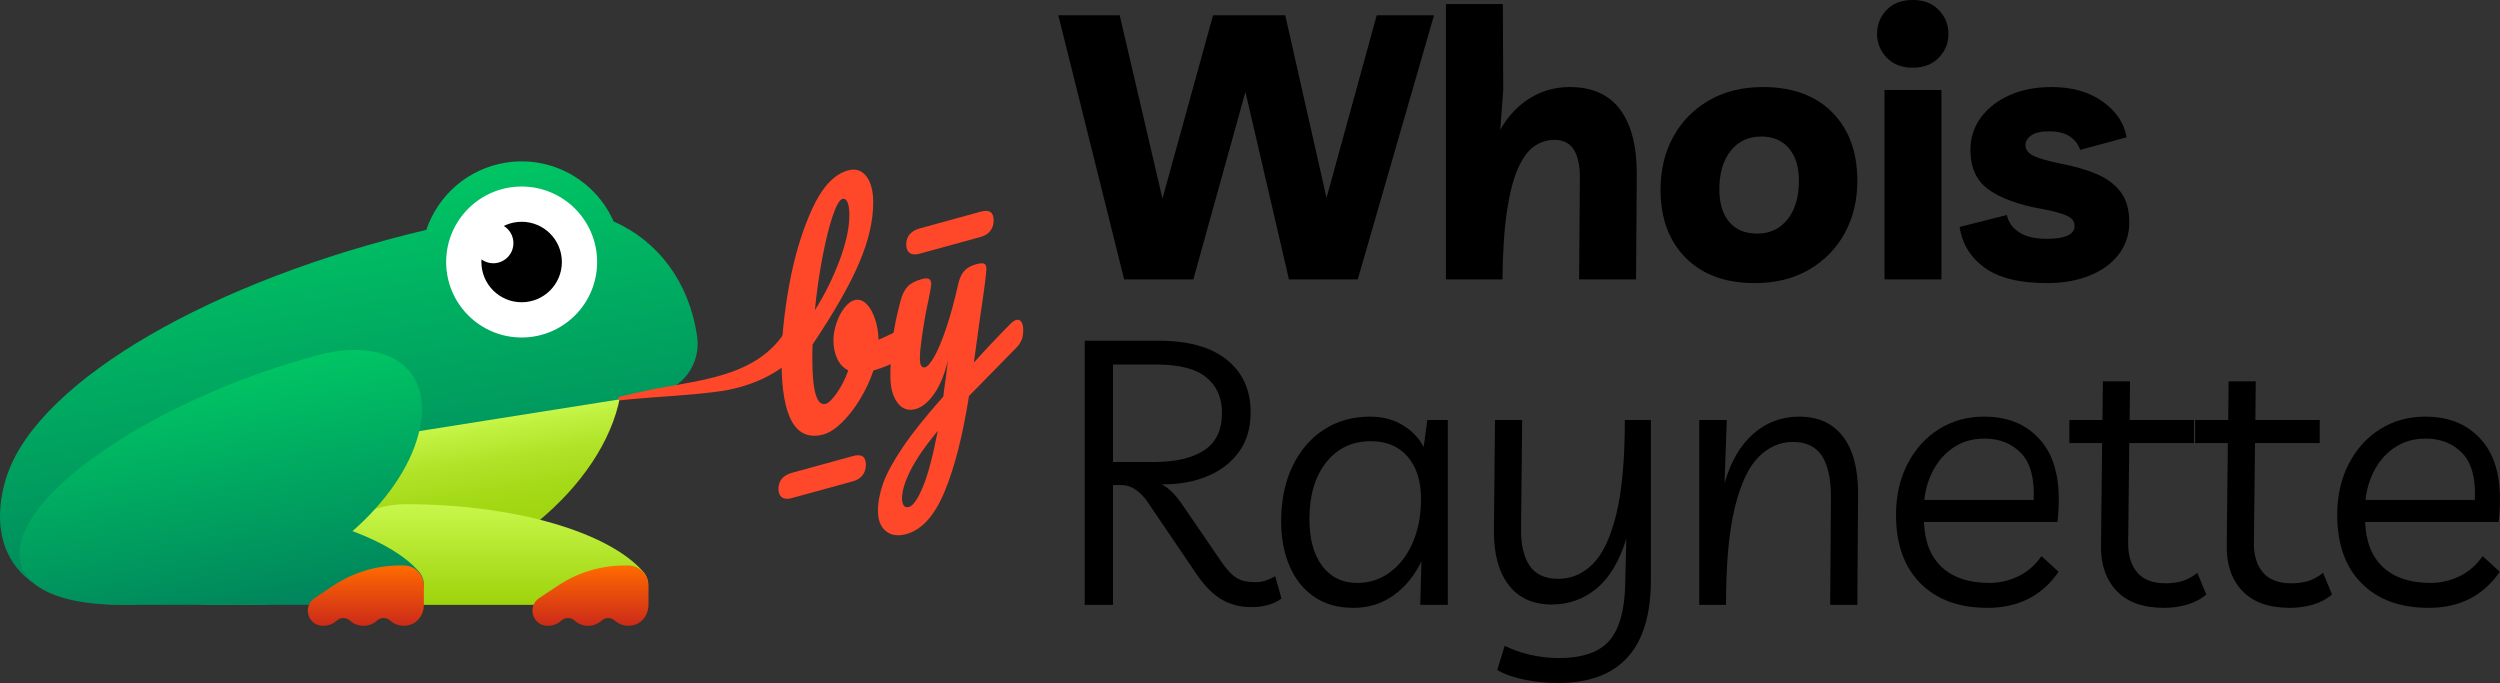 <svg viewBox="0 0 806.45 220.32" xmlns="http://www.w3.org/2000/svg" xmlns:xlink="http://www.w3.org/1999/xlink"><rect x="0" y="0" width="806.45" height="220.32" fill="#333333" stroke="none"/><linearGradient id="a" gradientTransform="matrix(.988 -.156 .156 .988 -62.53 -7.39)" gradientUnits="userSpaceOnUse" x1="136.74" x2="136.74" y1="225.14" y2="174.72"><stop offset="0" stop-color="#9dd30b"/><stop offset=".29" stop-color="#9fd40e"/><stop offset=".52" stop-color="#a5da18"/><stop offset=".73" stop-color="#b1e329"/><stop offset=".93" stop-color="#c1f140"/><stop offset="1" stop-color="#c8f74b"/></linearGradient><linearGradient id="b" gradientUnits="userSpaceOnUse" x1="99.2" x2="121.71" y1="63.74" y2="191.41"><stop offset="0" stop-color="#00c564"/><stop offset="1" stop-color="#00805b"/></linearGradient><linearGradient id="c" gradientTransform="matrix(-1 -0 -0 1 2948.04 0)" gradientUnits="userSpaceOnUse" x1="2792.39" x2="2792.39" y1="195.11" y2="162.65"><stop offset="0" stop-color="#9dd30b"/><stop offset="1" stop-color="#c8f74b"/></linearGradient><linearGradient id="d" x1="65.24" x2="79.9" xlink:href="#b" y1="120.96" y2="204.09"/><linearGradient id="e" gradientUnits="userSpaceOnUse" x1="190.47" x2="190.47" y1="201.88" y2="182.41"><stop offset="0" stop-color="#cc2a19"/><stop offset="1" stop-color="#ff6b00"/></linearGradient><linearGradient id="f" x1="118.01" x2="118.01" xlink:href="#e"/><path d="m133.65 138.43-132.8 21.04c-5.47 29.06 49.55 43.2 122.89 31.58 36.67-5.81 70.83-34.07 76.3-63.13l-66.4 10.52z" fill="url(#a)"/><path d="m224.88 108.47c-2.55-17.38-12.5-30.68-26.93-37.02-5.79-13.17-19.88-21.34-34.76-18.99-12.34 1.95-21.93 10.63-25.67 21.69-68.9 16.29-124.28 48.22-135.07 78.67-5.62 15.92-4.69 42.3 37.44 42.3 4.28 0 7.49-.53 9.83-1.47 20.38 2.53 45.85 1.87 74.04-2.59 32.04-5.08-64.36-28.78-89.21-34.68-.4-.4-.8-.79-1.19-1.18l127.66-20.22 50.34-7.97c8.83-1.4 14.82-9.68 13.52-18.53z" fill="url(#b)"/><circle cx="168.27" cy="84.52" fill="#fff" r="24.35"/><circle cx="168.27" cy="84.52" r="12.98"/><circle cx="159.13" cy="78.43" fill="#fff" r="6.49"/><path d="m130.84 162.65c35.46 0 65.61 9.1 76.65 21.77 3.63 4.17.55 10.69-4.98 10.69h-71.68s-16.4 0-16.4 0c-9.69 0-15.66-10.98-10.03-18.86 5.89-8.23 15.53-13.6 26.42-13.6z" fill="url(#c)"/><path d="m135.07 184.29c-4.42-5-11.85-9.42-21.37-12.96 10.39-9.07 18.4-20.25 21.25-31.11 5.59-20.45-8.99-31.91-32.58-25.6-47.16 12.64-89.93 39.46-95.52 59.92-3.57 13.59 10.3 20.9 33.9 20.54.12 0 .23.02.35.02h89.11c5.61 0 8.59-6.62 4.87-10.82z" fill="url(#d)"/><path d="m201.46 182.41c-7.65 0-15.12 2.27-21.48 6.51l-6.03 4c-4.02 2.66-2.16 8.92 2.66 8.96h.11c1.69 0 3.23-.65 4.39-1.71 1.18-1.08 3.03-1.08 4.21 0 1.16 1.06 2.7 1.71 4.39 1.71s3.23-.65 4.39-1.71c1.19-1.09 3.04-1.06 4.23.02 1.62 1.47 4 2.14 6.48 1.35 2.7-.86 4.38-3.59 4.38-6.43v-6.21c0-3.59-2.91-6.5-6.5-6.49z" fill="url(#e)"/><path d="m129 182.41c-7.65 0-15.12 2.27-21.48 6.51l-6.03 4c-4.02 2.66-2.16 8.92 2.66 8.96h.11c1.69 0 3.23-.65 4.39-1.71s3.03-1.08 4.21 0c1.16 1.06 2.7 1.71 4.39 1.71s3.23-.65 4.39-1.71c1.19-1.09 3.04-1.06 4.23.02 1.62 1.47 4 2.14 6.48 1.35 2.7-.86 4.38-3.59 4.38-6.43v-6.21c0-3.59-2.91-6.5-6.5-6.49z" fill="url(#f)"/><g fill="#ff4829"><path d="m199.94 127.96.22-.04-.02-.11c.04.16.04.1.05.11 2.41-.58 4.95-1.18 7.38-1.7 15.95-3.58 35.45-3.82 45.39-18.72 3-4.06 9.08.13 6.29 4.4-6.99 8.84-17.84 13.29-28.65 14.53-8.69 1.13-17.8 1.49-26.47 2.29-1.01.1-2.64.27-3.64.37h-.06-.03s-.03-.04 0 .12l-.02-.11-.22.04h-.01c-.77.13-.98-1.05-.2-1.19z"/><path d="m293.47 81.6c-.75-.53-1.13-1.46-1.13-2.79 0-1.28.37-2.36 1.11-3.23.75-.87 1.79-1.49 3.12-1.86l19.79-5.44c2.78-.76 4.17.16 4.18 2.78 0 1.33-.35 2.46-1.07 3.4-.72.93-1.75 1.59-3.08 1.95l-19.79 5.44c-1.33.37-2.38.29-3.13-.25z"/><path d="m252.25 160.43c-.75-.53-1.13-1.46-1.13-2.79 0-1.28.37-2.36 1.11-3.23s1.79-1.49 3.12-1.86l19.79-5.44c2.78-.76 4.17.16 4.18 2.78 0 1.33-.35 2.46-1.07 3.4-.72.93-1.75 1.59-3.08 1.95l-19.79 5.44c-1.34.37-2.38.29-3.13-.25z"/><path d="m291.63 105.76c.79-.22 1.4-.09 1.83.38.42.47.64 1.2.64 2.19 0 1.81-.31 3.32-.94 4.52s-1.58 2.21-2.85 3.02c-2.22 1.37-5.08 2.6-8.57 3.67-1.05 3.16-2.49 6.23-4.3 9.22-1.82 2.99-3.77 5.5-5.86 7.54s-4.06 3.31-5.91 3.82c-9 2.47-13.52-5.36-13.56-23.49-.02-7.25.81-15.49 2.48-24.7s4.12-17.36 7.36-24.46c3.24-7.09 7.1-11.26 11.6-12.5 2.43-.67 4.39-.05 5.88 1.85s2.24 4.7 2.25 8.38c.02 5.97-1.5 12.52-4.55 19.65s-8.06 15.9-15.02 26.3c-.05 1.13-.07 2.74-.07 4.85.03 10.29 1.47 15.05 4.33 14.26.95-.26 2.17-1.46 3.64-3.59 1.48-2.13 2.69-4.53 3.63-7.19-1.59-.79-2.78-2.06-3.58-3.8s-1.2-3.67-1.21-5.77c0-1.87.32-3.78.98-5.71.66-1.94 1.51-3.58 2.57-4.92 1.05-1.34 2.11-2.16 3.17-2.45 1.38-.38 2.65-.01 3.82 1.1s2.11 2.73 2.83 4.84 1.11 4.39 1.17 6.83c1.48-.64 2.97-1.33 4.48-2.07 1.51-.73 2.5-1.23 2.97-1.48.16-.1.42-.2.79-.31zm-23.04-36.03c-1.16 3.45-2.26 7.89-3.3 13.33s-1.85 11.11-2.42 17c3.22-5.1 5.88-10.47 7.98-16.11s3.15-10.51 3.14-14.6c0-1.87-.21-3.25-.61-4.14s-.94-1.23-1.63-1.04c-.95.26-2.01 2.12-3.16 5.57z"/><path d="m329.47 103.82c.4.62.6 1.49.6 2.6 0 1.35-.18 2.45-.55 3.31s-.95 1.7-1.74 2.5l-15.21 15.51c-1.98 12.66-4.59 22.91-7.82 30.73-3.23 7.83-7.37 12.43-12.39 13.81-2.7.74-4.9.42-6.59-.95-1.7-1.38-2.55-3.56-2.56-6.54 0-2.75.55-5.71 1.68-8.89s3.24-7.05 6.32-11.62c3.09-4.57 7.45-10.03 13.1-16.38l.23-2.08c.36-2.26.78-5.48 1.25-9.65-1.05 4.5-2.52 8.11-4.42 10.83s-3.91 4.37-6.02 4.95c-2.38.66-4.33-.02-5.84-2.04-1.51-2.01-2.28-4.83-2.29-8.46-.01-4.39.24-8.48.76-12.28s1.38-7.92 2.59-12.35c.52-1.9 1.26-3.36 2.21-4.38s2.46-1.82 4.52-2.38c1.16-.32 1.97-.34 2.42-.05s.68.84.68 1.66c0 .47-.29 2.13-.86 4.98-.52 2.31-.94 4.39-1.25 6.23-.42 2.52-.78 4.91-1.09 7.19s-.47 4.12-.46 5.53c0 2.22.56 3.18 1.68 2.88.79-.22 1.78-1.37 2.97-3.45s2.45-5.09 3.79-9.03 2.64-8.69 3.89-14.24c.42-1.87 1.06-3.31 1.93-4.31s2.18-1.74 3.93-2.22c1.22-.33 2.06-.39 2.54-.17s.72.74.72 1.56c0 1.46-.67 6.68-2.02 15.66l-2.03 14.69c4.06-4.51 8.02-8.7 11.88-12.57.69-.66 1.29-1.06 1.82-1.2.69-.19 1.23.03 1.63.65zm-31.83 53.41c1.63-3.84 3.26-9.94 4.88-18.29-4.06 4.92-7 9.2-8.82 12.83s-2.72 6.62-2.72 8.96c0 .99.18 1.77.52 2.31.35.55.92.71 1.71.5 1.32-.36 2.8-2.47 4.43-6.31z"/></g><path d="m444.11 4.92h18.48l-24.6 85.2h-22.2l-14.04-60.48-16.8 60.48h-22.32l-21.24-85.2h19.8l13.8 59.16 16.32-59.16h23.28l13.32 58.92z"/><path d="m466.43 90.12v-88.8h18.36l.12 27.72-.96 12.84c2.48-4.4 5.66-7.8 9.54-10.2s8.18-3.6 12.9-3.6c7.28 0 12.72 2.46 16.32 7.38s5.36 11.98 5.28 21.18l-.24 33.48h-18.36l.24-32.16c.08-4.16-.54-7.34-1.86-9.54s-3.42-3.3-6.3-3.3c-2.4 0-4.6.7-6.6 2.1s-3.74 3.78-5.22 7.14-2.66 7.96-3.54 13.8-1.36 13.16-1.44 21.96z"/><path d="m568.66 28.08c9.52 0 16.98 2.72 22.38 8.16s8.1 12.8 8.1 22.08c0 6.32-1.36 11.96-4.08 16.92s-6.56 8.88-11.52 11.76-10.8 4.32-17.52 4.32c-9.44 0-16.86-2.72-22.26-8.16s-8.1-12.76-8.1-21.96c0-6.4 1.36-12.08 4.08-17.04s6.56-8.88 11.52-11.76 10.76-4.32 17.4-4.32zm-1.8 47.28c4.08 0 7.34-1.54 9.78-4.62s3.66-7.22 3.66-12.42c0-4.48-1.08-7.98-3.24-10.5s-5.12-3.78-8.88-3.78c-4.16 0-7.46 1.54-9.9 4.62s-3.66 7.22-3.66 12.42c0 4.48 1.06 7.98 3.18 10.5s5.14 3.78 9.06 3.78z"/><path d="m617.02 21.84c-3.52 0-6.32-1.08-8.4-3.24s-3.12-4.72-3.12-7.68 1.02-5.52 3.06-7.68 4.86-3.24 8.46-3.24 6.32 1.08 8.4 3.24 3.12 4.72 3.12 7.68-1.04 5.52-3.12 7.68-4.88 3.24-8.4 3.24zm9.24 7.2v61.08h-18.36v-61.08z"/><path d="m660.34 91.32c-8.88 0-15.6-1.66-20.16-4.98s-7.24-7.7-8.04-13.14l15.24-3.84c.48 2.32 1.8 4.18 3.96 5.58s5.12 2.1 8.88 2.1c6 0 9-1.4 9-4.2 0-1.44-.86-2.54-2.58-3.3s-4.5-1.5-8.34-2.22c-7.2-1.28-12.78-3.32-16.74-6.12s-5.94-7.08-5.94-12.84c0-3.92 1.12-7.4 3.36-10.44s5.32-5.44 9.24-7.2 8.44-2.64 13.56-2.64c6.64 0 12.14 1.56 16.5 4.68s6.94 6.96 7.74 11.52l-15 4.08c-.56-1.76-1.66-3.2-3.3-4.32s-3.86-1.68-6.66-1.68c-2.64 0-4.58.44-5.82 1.32s-1.86 1.92-1.86 3.12c0 1.44.84 2.58 2.52 3.42s4.64 1.7 8.88 2.58c4.32.8 8.14 1.9 11.46 3.3s5.92 3.32 7.8 5.76 2.82 5.74 2.82 9.9c0 3.92-1.14 7.36-3.42 10.32s-5.42 5.24-9.42 6.84-8.56 2.4-13.68 2.4z"/><path d="m411.35 185.88 2.04 7.2c-2.48 1.84-5.76 2.76-9.84 2.76-3.44 0-6.56-.8-9.36-2.4s-5.52-4.32-8.16-8.16l-15.96-23.52c-1.04-1.52-2.28-2.78-3.72-3.78s-2.92-1.5-4.44-1.5h-2.88v38.64h-9.12v-85.2h24c9.52 0 16.82 2.06 21.9 6.18s7.62 9.74 7.62 16.86c0 5.12-1.26 9.4-3.78 12.84s-5.9 6.04-10.14 7.8-8.92 2.64-14.04 2.64h-.72c2.24 1.12 4.52 3.4 6.84 6.84l11.16 16.32c1.52 2.32 2.86 4.08 4.02 5.28s2.36 2.02 3.6 2.46 2.78.66 4.62.66c1.2 0 2.32-.18 3.36-.54s2.04-.82 3-1.38zm-38.16-68.28h-14.16v31.44h13.08c7.04 0 12.48-1.26 16.32-3.78s5.76-6.54 5.76-12.06c0-4.88-1.68-8.7-5.04-11.46s-8.68-4.14-15.96-4.14z"/><path d="m467.03 135.48v59.64h-8.88l.36-14.04c-2.24 4.64-5.24 8.3-9 10.98s-8.04 4.02-12.84 4.02c-5.04 0-9.28-1.18-12.72-3.54s-6.08-5.64-7.92-9.84-2.76-9.06-2.76-14.58c0-6.64 1.2-12.5 3.6-17.58s5.76-9.04 10.08-11.88 9.32-4.26 15-4.26c4 0 7.52.92 10.56 2.76s5.28 4.2 6.72 7.08l1.2-8.76zm-24.84 6.84c-6 0-10.8 2.28-14.4 6.84s-5.4 10.64-5.4 18.24c0 6.48 1.38 11.54 4.14 15.18s6.54 5.46 11.34 5.46c3.92 0 7.44-1.16 10.56-3.48s5.56-5.52 7.32-9.6 2.64-8.76 2.64-14.04c0-5.76-1.44-10.3-4.32-13.62s-6.84-4.98-11.88-4.98z"/><path d="m502.54 220.32c-3.44 0-6.94-.34-10.5-1.02s-6.58-1.74-9.06-3.18l2.4-7.8c2.56 1.28 5.36 2.26 8.4 2.94s6.04 1.02 9 1.02c7.68 0 13.14-1.88 16.38-5.64s4.94-9.84 5.1-18.24l.36-14.64c-2.24 7.28-5.44 12.64-9.6 16.08s-8.96 5.16-14.4 5.16c-6.08 0-10.72-2.08-13.92-6.24s-4.8-9.92-4.8-17.28l.36-36h8.76l-.36 34.92c-.08 5.2.84 9.22 2.76 12.06s5 4.26 9.24 4.26 7.96-1.6 11.16-4.8 5.72-8.54 7.56-16.02 2.76-17.62 2.76-30.42h8.4v51.6c0 22.16-10 33.24-30 33.24z"/><path d="m548.14 195.12v-59.64h8.88l-.72 20.4c2-6.96 5.1-12.28 9.3-15.96s9.14-5.52 14.82-5.52c6.08 0 10.76 2.12 14.04 6.36s4.92 10.36 4.92 18.36l-.24 36h-8.76l.24-34.92c0-5.84-.98-10.24-2.94-13.2s-5.1-4.44-9.42-4.44c-4.08 0-7.74 1.62-10.98 4.86s-5.8 8.7-7.68 16.38-2.82 18.12-2.82 31.32z"/><path d="m641.14 196.08c-9.2 0-16.42-2.64-21.66-7.92s-7.86-12.64-7.86-22.08c0-6.16 1.24-11.64 3.72-16.44s5.86-8.54 10.14-11.22 9.14-4.02 14.58-4.02c8.16 0 14.46 2.84 18.9 8.52s6.02 14.16 4.74 25.44h-43.08c.24 6.4 2.18 11.28 5.82 14.64s8.74 5.04 15.3 5.04c3.2 0 6.28-.7 9.24-2.1s5.48-3.58 7.56-6.54l5.52 5.04c-5.36 7.76-13 11.64-22.92 11.64zm-.96-54.6c-3.68 0-6.9.88-9.66 2.64s-4.98 4.14-6.66 7.14-2.72 6.34-3.12 10.02h35.28c.32-6.96-1.04-12-4.08-15.12s-6.96-4.68-11.76-4.68z"/><path d="m698.14 196.08c-6.8 0-11.92-1.82-15.36-5.46s-5.12-8.5-5.04-14.58l.36-33.12h-10.56v-7.44h10.68l.12-12.48h8.76l-.12 12.48h20.76v7.44h-20.88l-.36 32.52c0 3.84.98 6.92 2.94 9.24s5.02 3.48 9.18 3.48c1.84 0 3.56-.22 5.16-.66s3.28-1.34 5.04-2.7l2.88 6.96c-1.76 1.52-3.84 2.62-6.24 3.3s-4.84 1.02-7.32 1.02z"/><path d="m738.7 196.08c-6.8 0-11.92-1.82-15.36-5.46s-5.12-8.5-5.04-14.58l.36-33.12h-10.56v-7.44h10.68l.12-12.48h8.76l-.12 12.48h20.76v7.44h-20.88l-.36 32.52c0 3.84.98 6.92 2.94 9.24s5.02 3.48 9.18 3.48c1.84 0 3.56-.22 5.16-.66s3.28-1.34 5.04-2.7l2.88 6.96c-1.76 1.52-3.84 2.62-6.24 3.3s-4.84 1.02-7.32 1.02z"/><path d="m783.46 196.08c-9.2 0-16.42-2.64-21.66-7.92s-7.86-12.64-7.86-22.08c0-6.16 1.24-11.64 3.72-16.44s5.86-8.54 10.14-11.22 9.14-4.02 14.58-4.02c8.16 0 14.46 2.84 18.9 8.52s6.02 14.16 4.74 25.44h-43.08c.24 6.4 2.18 11.28 5.82 14.64s8.74 5.04 15.3 5.04c3.2 0 6.28-.7 9.24-2.1s5.48-3.58 7.56-6.54l5.52 5.04c-5.36 7.76-13 11.64-22.92 11.64zm-.96-54.6c-3.68 0-6.9.88-9.66 2.64s-4.98 4.14-6.66 7.14-2.72 6.34-3.12 10.02h35.28c.32-6.96-1.04-12-4.08-15.12s-6.96-4.68-11.76-4.68z"/></svg>